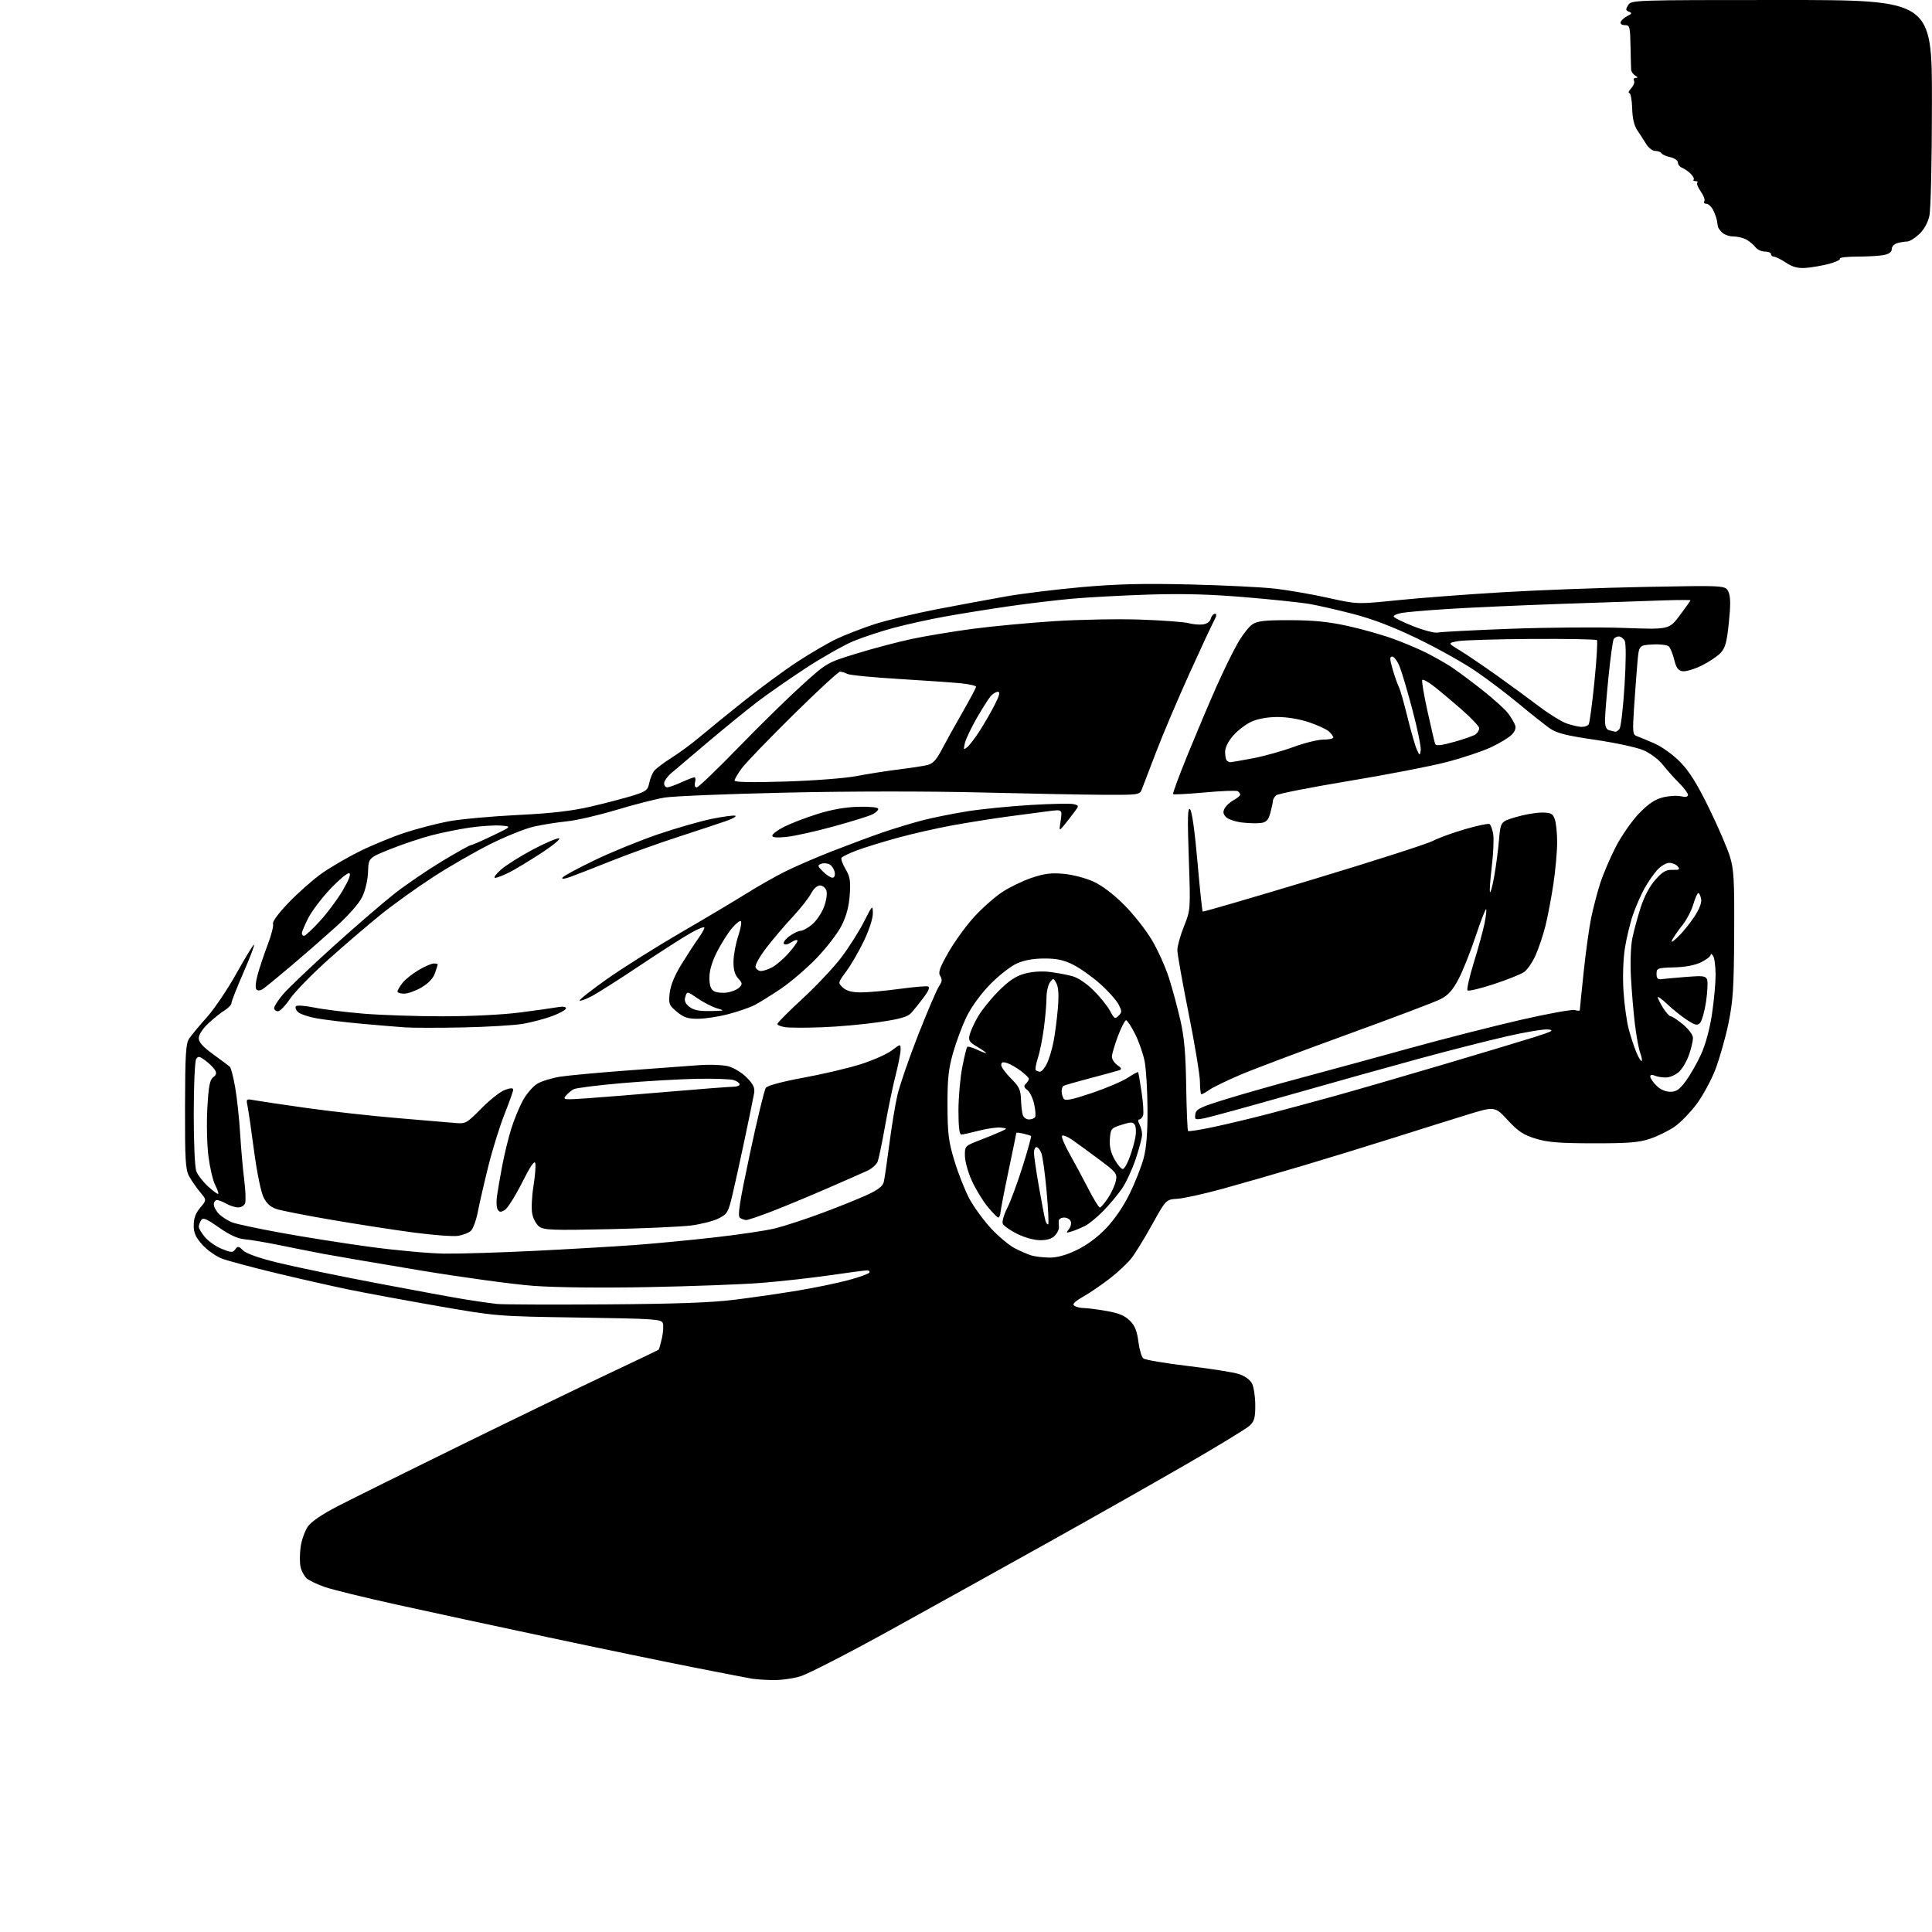 <?xml version="1.0" encoding="UTF-8" standalone="no"?>
<svg 
  version="1.1" 
  xmlns="http://www.w3.org/2000/svg" 
  xmlns:xlink="http://www.w3.org/1999/xlink" 
  xmlns:svg="http://www.w3.org/2000/svg"
  xmlns:rdf="http://www.w3.org/1999/02/22-rdf-syntax-ns#"
  xmlns:cc="http://creativecommons.org/ns#"
  xmlns:dc="http://purl.org/dc/elements/1.1/"
  viewBox="0 0 768 768"
  width="768"
  height="768"
>
<style>svg {background-color: white; }</style>"
<path stroke="none" fill="black" fill-rule="evenodd" d="M307.07,667.86C304.01,667.79 300.38,667.54 299.00,667.32C297.62,667.09 287.27,665.09 276.00,662.87C264.73,660.66 238.62,655.26 218.00,650.87C197.38,646.49 170.20,640.63 157.62,637.85C145.03,635.07 132.24,631.94 129.19,630.89C126.14,629.84 122.85,628.27 121.88,627.39C120.91,626.51 119.82,624.47 119.47,622.86C119.11,621.24 119.13,617.69 119.50,614.97C119.88,612.25 121.16,608.61 122.34,606.89C123.76,604.84 127.93,602.00 134.50,598.61C140.00,595.77 161.82,584.95 183.00,574.56C204.18,564.17 230.50,551.43 241.50,546.25C252.49,541.08 261.65,536.69 261.83,536.50C262.02,536.31 262.60,534.27 263.12,531.96C263.64,529.66 263.81,526.98 263.50,526.01C262.99,524.39 260.33,524.21 230.22,523.75C197.50,523.25 197.50,523.25 174.00,519.16C161.07,516.91 145.10,513.95 138.50,512.59C131.90,511.23 118.85,508.27 109.50,506.02C100.15,503.77 90.58,501.20 88.24,500.32C85.90,499.44 82.41,496.98 80.49,494.86C77.75,491.83 77.00,490.15 77.00,487.07C77.00,484.32 77.77,482.24 79.59,480.08C82.18,477.00 82.18,477.00 79.55,473.88C78.11,472.16 76.16,469.35 75.21,467.63C73.72,464.91 73.51,461.31 73.55,439.87C73.60,419.24 73.86,414.86 75.18,412.87C76.04,411.57 79.20,407.76 82.20,404.41C85.19,401.06 90.43,393.32 93.84,387.21C97.24,381.10 100.44,375.85 100.93,375.54C101.43,375.23 99.63,380.05 96.93,386.24C94.23,392.43 92.01,398.05 92.01,398.73C92.00,399.40 90.76,400.72 89.25,401.66C87.74,402.59 84.81,404.94 82.75,406.88C80.56,408.94 79.00,411.35 79.00,412.67C79.00,414.28 80.67,416.15 84.75,419.11C87.91,421.41 90.88,423.63 91.35,424.04C91.81,424.45 92.78,428.16 93.49,432.27C94.21,436.39 95.09,444.65 95.46,450.63C95.82,456.61 96.56,464.92 97.09,469.10C97.62,473.28 97.77,477.44 97.42,478.35C97.07,479.26 95.82,479.98 94.64,479.96C93.46,479.95 91.38,479.29 90.00,478.50C88.62,477.71 86.94,477.05 86.25,477.04C85.56,477.02 85.00,477.82 85.00,478.83C85.00,479.83 86.01,481.60 87.25,482.76C88.49,483.92 90.79,485.35 92.36,485.95C93.93,486.55 102.48,488.37 111.36,490.00C120.24,491.63 136.05,494.14 146.50,495.57C156.95,497.00 170.45,498.24 176.50,498.33C182.55,498.41 198.75,497.92 212.50,497.24C226.25,496.56 244.03,495.52 252.00,494.94C259.98,494.36 274.38,492.98 284.00,491.89C293.62,490.80 304.43,489.20 308.00,488.33C311.57,487.45 319.75,484.80 326.16,482.42C332.57,480.05 340.72,476.79 344.27,475.18C348.97,473.04 350.88,471.61 351.31,469.88C351.63,468.57 352.61,461.88 353.50,455.00C354.39,448.12 355.82,439.35 356.69,435.50C357.56,431.65 361.30,420.78 365.01,411.34C368.72,401.91 372.46,393.19 373.31,391.97C374.50,390.27 374.60,389.34 373.76,387.98C372.86,386.55 373.49,384.75 377.08,378.48C379.51,374.23 384.09,367.92 387.25,364.47C390.41,361.02 395.38,356.61 398.30,354.67C401.22,352.74 406.51,350.17 410.05,348.97C415.14,347.25 417.84,346.91 422.85,347.36C426.36,347.68 431.65,349.06 434.69,350.46C438.11,352.03 442.71,355.52 446.91,359.74C450.62,363.46 455.57,369.75 457.92,373.72C460.27,377.69 463.31,384.44 464.67,388.72C466.04,393.00 468.08,400.55 469.21,405.50C470.76,412.31 471.33,418.71 471.53,431.82C471.68,441.35 472.02,449.35 472.27,449.60C472.52,449.86 477.18,449.11 482.62,447.95C488.05,446.79 497.68,444.49 504.00,442.84C510.32,441.19 522.02,438.04 530.00,435.83C537.98,433.62 557.33,428.02 573.00,423.38C588.67,418.74 605.33,413.73 610.00,412.25C617.08,410.01 617.98,409.50 615.39,409.23C613.68,409.04 606.25,410.28 598.89,411.97C591.53,413.66 576.27,417.54 565.00,420.60C553.73,423.65 530.55,430.13 513.50,434.99C496.45,439.85 480.77,444.15 478.66,444.54C475.05,445.21 474.85,445.12 475.16,442.92C475.46,440.88 476.99,440.13 487.50,436.89C494.10,434.85 508.05,430.89 518.50,428.10C528.95,425.30 548.08,420.09 561.00,416.51C573.92,412.94 593.42,407.97 604.31,405.46C615.21,402.95 625.00,401.18 626.06,401.52C627.13,401.86 628.00,401.87 628.00,401.54C628.00,401.21 628.69,394.41 629.53,386.41C630.36,378.42 631.72,368.65 632.55,364.69C633.37,360.74 634.99,354.57 636.15,351.00C637.30,347.43 640.06,340.99 642.27,336.69C644.48,332.39 648.58,326.47 651.39,323.52C655.08,319.66 657.71,317.85 660.83,317.02C663.22,316.39 666.48,316.17 668.08,316.52C670.02,316.94 671.00,316.76 671.00,315.98C671.00,315.33 669.44,313.24 667.52,311.32C665.61,309.41 662.70,306.14 661.04,304.06C659.32,301.88 656.01,299.39 653.27,298.22C650.65,297.10 641.99,295.23 634.02,294.07C622.45,292.38 618.84,291.46 616.02,289.50C614.09,288.14 608.67,283.85 604.00,279.96C599.33,276.07 591.54,270.17 586.70,266.85C581.85,263.53 571.45,257.71 563.59,253.91C553.77,249.17 545.70,246.07 537.89,244.05C531.62,242.43 523.80,240.64 520.50,240.07C517.20,239.51 505.73,238.30 495.00,237.40C480.97,236.22 470.17,235.93 456.50,236.36C446.05,236.70 432.32,237.44 426.00,238.01C419.68,238.58 408.20,239.96 400.50,241.08C392.80,242.20 381.55,244.02 375.50,245.11C369.45,246.20 360.37,248.21 355.33,249.56C350.29,250.91 343.09,253.28 339.33,254.83C335.57,256.38 327.10,261.17 320.50,265.47C313.90,269.78 305.12,275.88 301.00,279.04C296.88,282.19 288.10,289.33 281.50,294.91C274.90,300.48 268.26,306.11 266.75,307.41C265.24,308.71 264.00,310.50 264.00,311.38C264.00,312.27 264.56,312.99 265.25,312.98C265.94,312.97 268.46,312.07 270.86,310.98C273.26,309.89 275.58,309.00 276.02,309.00C276.45,309.00 276.58,309.90 276.29,311.00C275.98,312.17 276.26,313.00 276.95,313.00C277.60,313.00 284.96,305.96 293.32,297.35C301.67,288.74 313.04,277.58 318.59,272.56C328.67,263.43 328.67,263.43 340.59,259.77C347.14,257.75 357.00,255.15 362.50,253.98C368.00,252.82 378.80,251.02 386.50,249.99C394.20,248.97 408.82,247.59 419.00,246.93C429.19,246.27 444.69,245.99 453.50,246.30C462.30,246.62 470.85,247.26 472.50,247.72C474.15,248.18 476.69,248.40 478.15,248.22C479.75,248.02 481.00,247.12 481.30,245.94C481.58,244.87 482.33,244.00 482.96,244.00C483.74,244.00 483.62,244.89 482.60,246.75C481.76,248.26 477.31,257.82 472.70,268.00C468.10,278.18 462.17,292.12 459.55,299.00C456.92,305.88 454.38,312.51 453.90,313.75C453.07,315.94 452.65,316.00 439.27,315.95C431.70,315.92 409.52,315.50 390.00,315.02C368.73,314.49 337.66,314.51 312.50,315.08C289.40,315.59 267.68,316.48 264.23,317.04C260.77,317.61 252.15,319.81 245.06,321.94C237.97,324.08 229.09,326.13 225.33,326.50C221.58,326.88 215.70,327.81 212.27,328.57C208.85,329.34 200.97,332.50 194.77,335.61C188.57,338.72 178.32,344.63 172.00,348.75C165.68,352.86 156.45,359.48 151.50,363.46C146.55,367.45 137.12,375.52 130.55,381.41C123.98,387.30 117.11,394.34 115.28,397.06C113.45,399.78 111.28,402.00 110.47,402.00C109.66,402.00 109.00,401.41 109.00,400.68C109.00,399.95 110.63,397.45 112.63,395.12C114.62,392.80 123.51,384.33 132.38,376.32C141.24,368.31 152.28,358.80 156.89,355.19C161.51,351.57 170.01,345.78 175.78,342.31C181.56,338.84 186.64,336.00 187.07,336.00C187.50,336.00 191.37,334.32 195.68,332.26C203.50,328.51 203.50,328.51 199.00,328.18C196.53,328.00 190.99,328.36 186.70,328.99C182.42,329.61 175.52,331.01 171.37,332.10C167.23,333.18 159.94,335.63 155.17,337.54C146.50,341.01 146.50,341.01 146.30,346.58C146.19,349.84 145.23,353.95 143.99,356.52C142.68,359.23 138.55,363.89 133.18,368.73C128.41,373.03 120.51,379.92 115.64,384.03C110.77,388.14 105.91,392.13 104.84,392.90C103.66,393.76 102.55,393.95 101.98,393.38C101.42,392.82 101.58,390.52 102.41,387.48C103.15,384.74 104.95,379.37 106.41,375.55C107.87,371.73 108.82,367.97 108.53,367.21C108.21,366.38 110.75,362.95 114.75,358.80C118.46,354.94 124.27,349.79 127.66,347.37C131.04,344.94 137.88,340.94 142.85,338.47C147.82,336.00 155.93,332.66 160.87,331.04C165.82,329.42 173.61,327.39 178.18,326.52C182.76,325.65 195.05,324.51 205.50,323.99C219.44,323.30 227.30,322.39 235.00,320.59C240.78,319.25 248.18,317.31 251.47,316.29C256.83,314.63 257.50,314.12 258.09,311.23C258.45,309.46 259.36,307.26 260.12,306.34C260.88,305.42 263.98,303.11 267.00,301.20C270.02,299.29 274.98,295.64 278.00,293.09C281.02,290.53 288.90,284.13 295.50,278.85C302.10,273.58 311.71,266.50 316.87,263.13C322.02,259.75 329.04,255.65 332.47,254.01C335.90,252.38 342.71,249.73 347.61,248.14C352.50,246.55 363.70,243.86 372.50,242.17C381.30,240.48 393.68,238.18 400.00,237.07C406.32,235.95 419.82,234.30 430.00,233.39C444.03,232.14 454.42,231.89 473.00,232.33C486.48,232.65 501.77,233.41 507.00,234.01C512.23,234.62 521.67,236.26 528.00,237.67C539.50,240.23 539.50,240.23 555.50,238.60C564.30,237.70 582.98,236.28 597.00,235.44C611.02,234.59 636.77,233.63 654.20,233.30C685.91,232.70 685.91,232.70 687.08,235.27C687.94,237.16 687.98,240.38 687.25,247.46C686.44,255.34 685.84,257.54 683.94,259.57C682.66,260.93 679.26,263.19 676.38,264.60C673.51,266.01 670.13,267.01 668.87,266.83C667.12,266.58 666.34,265.52 665.54,262.29C664.97,259.97 664.00,257.59 663.39,256.98C662.78,256.37 659.89,256.02 656.89,256.19C651.50,256.50 651.50,256.50 650.89,263.50C650.55,267.35 649.96,275.34 649.57,281.26C648.92,291.12 649.02,292.06 650.68,292.63C651.68,292.97 654.87,294.30 657.77,295.58C660.73,296.89 665.20,300.13 667.98,302.98C671.56,306.66 674.69,311.68 679.37,321.27C682.93,328.55 686.66,337.20 687.67,340.50C689.26,345.70 689.48,349.84 689.36,371.50C689.24,392.88 688.91,398.01 687.06,406.92C685.87,412.65 683.53,420.87 681.88,425.17C680.22,429.47 676.82,435.70 674.33,439.02C671.84,442.33 667.90,446.35 665.59,447.94C663.27,449.53 658.93,451.66 655.94,452.67C651.50,454.16 647.37,454.50 633.50,454.48C619.95,454.47 615.28,454.10 610.50,452.64C605.60,451.16 603.56,449.81 599.36,445.28C594.22,439.73 594.22,439.73 582.86,443.24C576.61,445.16 563.62,449.24 554.00,452.29C544.38,455.34 528.17,460.32 518.00,463.35C507.82,466.38 493.45,470.52 486.06,472.55C478.67,474.58 470.57,476.38 468.07,476.53C463.51,476.82 463.51,476.82 458.00,486.75C454.98,492.21 451.26,498.26 449.73,500.20C448.21,502.14 444.39,505.73 441.23,508.17C438.08,510.62 433.31,513.88 430.63,515.42C427.01,517.51 426.11,518.45 427.13,519.10C427.88,519.58 429.59,519.98 430.92,519.98C432.25,519.99 436.28,520.51 439.89,521.14C444.70,521.98 447.15,523.00 449.12,524.97C451.13,526.97 451.99,529.10 452.52,533.30C452.91,536.40 453.79,539.41 454.49,539.99C455.19,540.57 463.17,541.93 472.21,543.00C481.26,544.07 490.42,545.52 492.55,546.22C494.88,546.99 496.95,548.50 497.71,550.00C498.40,551.38 498.98,555.23 498.99,558.58C499.00,563.61 498.61,565.01 496.75,566.73C495.51,567.87 484.60,574.54 472.50,581.54C460.40,588.55 435.43,602.69 417.00,612.97C398.57,623.25 370.00,639.12 353.50,648.22C337.00,657.33 321.06,665.51 318.07,666.39C315.08,667.28 310.13,667.94 307.07,667.86zM240.50,518.51C269.32,518.32 282.89,517.82 292.50,516.61C299.65,515.71 310.90,514.07 317.50,512.97C324.10,511.86 332.99,510.02 337.26,508.87C341.53,507.72 345.27,506.38 345.57,505.89C345.87,505.40 345.46,505.00 344.66,505.00C343.86,505.00 337.19,505.87 329.85,506.94C322.51,508.01 310.20,509.37 302.50,509.98C294.80,510.58 274.55,511.33 257.50,511.65C238.76,512.00 220.76,511.80 212.00,511.14C204.03,510.54 183.78,507.78 167.00,505.00C150.22,502.21 132.90,499.25 128.50,498.42C124.10,497.58 116.18,496.01 110.89,494.93C105.60,493.85 99.47,492.81 97.25,492.63C94.48,492.39 91.29,490.93 87.04,487.95C81.99,484.41 80.69,483.88 79.94,485.06C79.44,485.85 79.02,487.03 79.02,487.67C79.01,488.32 80.12,490.18 81.50,491.81C82.87,493.44 85.89,495.54 88.20,496.47C91.97,497.97 92.54,497.99 93.53,496.62C94.52,495.28 94.88,495.33 96.62,497.07C97.86,498.30 103.04,500.13 110.55,501.96C117.12,503.57 134.65,507.21 149.50,510.03C164.35,512.86 180.32,515.79 185.00,516.55C189.68,517.30 195.30,518.10 197.50,518.34C199.70,518.57 219.05,518.65 240.50,518.51zM417.00,499.91C420.06,499.97 423.53,499.04 427.83,497.00C431.87,495.09 436.14,491.95 439.62,488.33C443.00,484.82 446.58,479.58 449.03,474.58C451.20,470.13 453.71,463.80 454.59,460.50C455.72,456.31 456.19,450.43 456.15,441.00C456.12,433.57 455.61,425.02 455.03,422.00C454.45,418.98 452.75,414.06 451.24,411.07C449.73,408.09 448.12,405.61 447.65,405.57C447.18,405.53 445.71,408.37 444.40,411.87C443.08,415.38 442.00,419.06 442.00,420.07C442.00,421.07 442.98,422.57 444.17,423.41C445.84,424.57 446.01,425.05 444.92,425.44C444.14,425.71 439.00,427.12 433.51,428.56C428.01,430.00 423.17,431.39 422.76,431.65C422.34,431.91 422.01,432.88 422.02,433.81C422.02,434.74 422.39,436.06 422.82,436.75C423.43,437.70 426.06,437.17 434.01,434.50C439.73,432.57 446.16,429.84 448.30,428.42C450.43,427.01 452.29,426.00 452.42,426.18C452.55,426.35 453.17,429.97 453.81,434.22C454.44,438.46 454.70,442.62 454.37,443.47C454.05,444.31 453.37,445.00 452.86,445.00C452.32,445.00 452.37,445.82 452.96,446.93C453.53,448.00 454.00,449.83 454.00,451.01C454.00,452.18 452.86,456.54 451.47,460.69C450.08,464.84 447.62,470.14 446.02,472.47C444.42,474.80 441.11,478.76 438.68,481.26C436.24,483.77 432.96,486.48 431.38,487.28C429.79,488.09 427.38,489.09 426.01,489.52C423.78,490.21 423.66,490.11 424.87,488.66C425.61,487.76 425.96,486.34 425.64,485.51C425.32,484.68 424.15,484.00 423.03,484.00C421.91,484.00 420.95,484.56 420.88,485.25C420.82,485.94 420.85,487.11 420.95,487.85C421.05,488.59 420.36,490.05 419.41,491.10C418.25,492.39 416.35,493.00 413.54,493.00C411.10,493.00 407.29,491.95 404.29,490.46C401.48,489.06 398.92,487.23 398.60,486.40C398.28,485.57 399.09,482.77 400.41,480.19C401.72,477.60 404.46,470.17 406.51,463.68C408.55,457.20 410.06,451.75 409.86,451.58C409.66,451.42 408.26,450.98 406.75,450.62C405.24,450.26 404.00,450.14 404.00,450.36C404.00,450.58 402.64,457.23 400.97,465.13C399.30,473.03 397.86,480.51 397.75,481.75C397.65,482.99 397.24,484.00 396.85,484.00C396.46,484.00 394.54,482.06 392.59,479.68C390.65,477.30 387.84,472.70 386.35,469.44C384.86,466.19 383.61,461.73 383.57,459.54C383.50,455.57 383.53,455.54 389.50,453.23C392.80,451.96 396.62,450.39 398.00,449.75C400.50,448.59 400.50,448.59 397.86,448.24C396.41,448.05 392.52,448.59 389.22,449.44C385.91,450.30 382.71,451.00 382.11,451.00C381.38,451.00 381.00,447.80 381.00,441.59C381.00,436.41 381.67,428.70 382.48,424.44C383.29,420.19 384.20,416.47 384.49,416.17C384.79,415.88 386.59,416.39 388.51,417.30C390.43,418.22 392.00,418.79 392.00,418.58C392.00,418.37 390.38,417.24 388.40,416.07C385.28,414.23 384.89,413.59 385.46,411.29C385.83,409.83 387.32,406.58 388.78,404.07C390.23,401.56 393.92,397.00 396.96,393.94C401.04,389.85 403.76,388.03 407.27,387.05C410.21,386.24 414.05,385.97 417.27,386.36C420.15,386.71 424.22,387.47 426.32,388.06C428.60,388.70 432.04,391.03 434.82,393.82C437.40,396.39 440.31,400.04 441.30,401.92C442.92,404.99 443.25,405.18 444.64,403.79C446.03,402.40 446.03,401.95 444.62,399.23C443.76,397.57 440.47,393.90 437.30,391.08C434.14,388.26 429.31,384.84 426.58,383.48C422.79,381.59 420.05,381.01 415.05,381.02C410.69,381.04 407.04,381.71 404.12,383.03C401.72,384.12 396.99,387.83 393.62,391.27C390.00,394.97 386.20,400.16 384.31,404.01C382.56,407.58 380.11,414.10 378.86,418.50C377.02,425.01 376.61,428.93 376.64,439.50C376.68,450.70 377.06,453.74 379.40,461.47C380.90,466.41 383.56,473.14 385.31,476.43C387.06,479.73 390.94,485.06 393.92,488.28C396.90,491.50 401.17,495.07 403.42,496.22C405.66,497.36 408.62,498.65 410.00,499.06C411.38,499.48 414.52,499.87 417.00,499.91zM182.00,491.28C180.07,491.57 172.20,490.97 164.50,489.96C156.80,488.94 142.18,486.68 132.00,484.94C121.83,483.20 111.92,481.26 110.00,480.64C107.52,479.83 105.98,478.44 104.72,475.85C103.71,473.78 102.08,465.76 100.97,457.35C99.89,449.18 98.73,441.20 98.39,439.62C97.80,436.81 97.87,436.75 101.15,437.37C103.01,437.72 112.39,439.11 122.01,440.46C131.63,441.81 147.82,443.61 158.00,444.46C168.18,445.31 178.47,446.18 180.89,446.40C185.12,446.77 185.48,446.57 191.39,440.58C194.75,437.16 198.97,433.86 200.75,433.24C203.03,432.44 204.00,432.42 204.00,433.18C204.00,433.77 202.45,438.13 200.56,442.88C198.67,447.62 195.78,456.90 194.14,463.50C192.49,470.10 190.61,478.29 189.95,481.70C189.30,485.12 188.02,488.55 187.13,489.33C186.23,490.11 183.93,490.98 182.00,491.28zM242.00,488.62C219.84,489.11 216.22,488.97 214.37,487.61C213.19,486.75 211.93,484.43 211.56,482.45C211.18,480.46 211.41,475.58 212.05,471.60C212.69,467.62 213.02,463.49 212.79,462.43C212.50,461.10 210.87,463.47 207.53,470.11C204.87,475.39 201.80,480.27 200.71,480.95C199.12,481.94 198.56,481.92 197.86,480.84C197.37,480.10 197.23,477.70 197.55,475.50C197.86,473.30 198.79,467.90 199.62,463.50C200.45,459.10 202.03,452.56 203.13,448.97C204.24,445.38 206.35,440.22 207.82,437.51C209.29,434.81 211.92,431.76 213.66,430.75C215.40,429.74 219.45,428.51 222.66,428.00C225.87,427.50 237.72,426.40 249.00,425.56C260.27,424.72 273.15,423.76 277.60,423.44C282.21,423.10 287.41,423.30 289.64,423.90C291.80,424.49 295.07,426.51 296.91,428.41C299.54,431.12 300.14,432.45 299.75,434.68C299.48,436.23 297.84,444.25 296.10,452.50C294.36,460.75 292.13,470.88 291.15,475.00C289.48,482.01 289.11,482.62 285.59,484.38C283.52,485.41 278.60,486.66 274.66,487.16C270.72,487.65 256.02,488.31 242.00,488.62zM416.68,486.65C416.96,486.38 416.67,480.46 416.04,473.50C415.41,466.55 414.48,459.76 413.97,458.43C413.46,457.09 412.59,456.00 412.02,456.00C411.46,456.00 411.00,457.01 411.01,458.25C411.02,459.49 411.92,465.68 413.03,472.00C414.13,478.32 415.29,484.32 415.61,485.33C415.92,486.33 416.41,486.93 416.68,486.65zM296.66,484.98C296.02,484.98 294.90,484.59 294.18,484.13C293.11,483.45 293.88,478.45 298.10,458.60C300.99,445.02 303.84,433.24 304.43,432.43C305.10,431.51 310.82,429.98 319.50,428.38C327.20,426.97 337.45,424.55 342.28,423.00C347.11,421.46 352.62,419.00 354.53,417.55C358.00,414.90 358.00,414.90 358.00,417.29C358.00,418.60 357.11,423.15 356.03,427.40C354.94,431.65 353.08,440.61 351.88,447.31C350.69,454.01 349.35,460.48 348.91,461.68C348.47,462.88 346.62,464.54 344.80,465.38C342.99,466.21 335.65,469.44 328.50,472.55C321.35,475.66 311.52,479.73 306.66,481.60C301.80,483.47 297.30,484.99 296.66,484.98zM437.21,480.00C437.63,480.00 439.09,478.31 440.46,476.23C441.83,474.16 443.23,471.08 443.57,469.39C444.15,466.50 443.75,465.99 436.84,460.85C432.80,457.84 428.01,454.35 426.19,453.08C424.37,451.82 422.57,451.09 422.19,451.48C421.81,451.86 423.19,455.17 425.26,458.84C427.33,462.50 430.69,468.76 432.73,472.75C434.77,476.74 436.78,480.00 437.21,480.00zM86.75,474.58C86.97,474.36 86.43,472.79 85.54,471.09C84.66,469.38 83.46,464.28 82.87,459.74C82.28,455.17 82.08,446.61 82.42,440.50C82.91,431.78 83.39,429.24 84.75,428.22C86.05,427.25 86.20,426.55 85.40,425.27C84.82,424.35 83.12,422.69 81.62,421.57C79.28,419.82 78.77,419.74 77.97,421.02C77.45,421.83 77.02,431.58 77.02,442.68C77.01,454.14 77.44,464.04 78.03,465.58C78.60,467.07 80.70,469.79 82.71,471.63C84.72,473.47 86.54,474.80 86.75,474.58zM446.44,464.69C447.02,464.49 448.23,462.35 449.11,459.92C450.00,457.49 451.01,453.93 451.35,452.00C451.69,450.07 451.57,447.88 451.09,447.12C450.35,445.95 449.57,445.95 445.86,447.12C441.70,448.44 441.49,448.69 441.19,452.76C440.97,455.76 441.55,458.20 443.14,461.03C444.38,463.23 445.86,464.88 446.44,464.69zM409.01,445.00C410.04,445.00 411.14,444.58 411.46,444.06C411.78,443.55 411.61,441.20 411.08,438.84C410.55,436.48 409.32,433.98 408.36,433.27C407.00,432.28 406.88,431.72 407.80,430.80C408.46,430.14 409.00,429.26 409.00,428.85C409.00,428.44 407.54,427.01 405.75,425.67C403.96,424.33 401.49,422.92 400.25,422.55C398.62,422.05 398.00,422.27 398.00,423.36C398.00,424.18 399.73,426.57 401.85,428.67C405.09,431.89 405.73,433.21 405.85,436.97C405.94,439.42 406.26,442.24 406.57,443.22C406.88,444.20 407.98,445.00 409.01,445.00zM233.51,436.58C239.01,436.20 253.74,435.01 266.25,433.94C278.76,432.87 290.12,432.00 291.50,432.00C292.87,432.00 294.00,431.58 294.00,431.07C294.00,430.55 292.99,429.79 291.75,429.37C290.51,428.94 283.88,428.70 277.00,428.84C270.12,428.97 256.68,429.75 247.12,430.57C237.56,431.40 228.97,432.48 228.04,432.98C227.10,433.48 225.70,434.65 224.93,435.58C223.62,437.16 224.21,437.23 233.51,436.58zM477.60,435.00C477.27,435.00 477.00,432.82 477.00,430.16C477.00,427.49 474.98,415.23 472.51,402.91C470.04,390.58 468.02,379.23 468.01,377.67C468.01,376.11 469.19,371.88 470.64,368.25C473.27,361.67 473.27,361.67 472.56,341.08C472.00,324.85 472.11,320.75 473.07,321.70C473.82,322.43 474.95,330.46 476.00,342.46C476.93,353.22 477.88,362.18 478.10,362.36C478.32,362.54 498.07,356.78 522.00,349.55C545.92,342.33 567.32,335.46 569.55,334.29C571.77,333.12 577.57,331.01 582.43,329.60C587.29,328.20 591.64,327.27 592.09,327.56C592.55,327.84 593.20,329.56 593.55,331.39C593.89,333.22 593.65,339.09 593.01,344.45C592.37,349.80 592.05,354.39 592.31,354.64C592.57,354.90 593.32,352.05 593.99,348.30C594.66,344.56 595.50,338.15 595.86,334.06C596.50,326.61 596.50,326.61 602.50,324.82C605.80,323.83 610.42,323.02 612.77,323.01C616.45,323.00 617.19,323.36 618.02,325.57C618.56,326.98 619.00,331.14 618.99,334.82C618.99,338.49 618.31,345.99 617.49,351.47C616.66,356.95 615.25,364.38 614.36,367.97C613.46,371.56 611.72,376.80 610.48,379.61C609.24,382.42 607.17,385.47 605.87,386.38C604.57,387.29 599.14,389.46 593.79,391.22C588.44,392.97 583.75,394.09 583.37,393.70C582.98,393.31 584.09,388.39 585.83,382.75C587.57,377.11 589.49,370.11 590.10,367.18C590.70,364.26 591.00,361.67 590.76,361.43C590.52,361.18 588.63,366.05 586.57,372.24C584.50,378.43 581.43,386.12 579.73,389.32C577.43,393.66 575.63,395.66 572.66,397.17C570.47,398.29 553.88,404.57 535.81,411.13C517.73,417.69 498.57,424.91 493.22,427.18C487.88,429.46 482.31,432.14 480.85,433.16C479.39,434.17 477.92,435.00 477.60,435.00zM663.95,434.00C666.37,434.00 667.63,433.13 670.12,429.75C671.85,427.41 674.57,422.67 676.16,419.20C677.95,415.32 679.62,409.18 680.53,403.20C681.33,397.87 681.98,390.80 681.98,387.50C681.97,384.20 681.53,380.82 681.00,380.00C680.47,379.18 680.02,378.98 680.02,379.56C680.01,380.15 678.31,381.47 676.25,382.49C673.85,383.68 669.97,384.43 665.50,384.55C658.85,384.74 658.50,384.87 658.50,387.12C658.50,388.92 658.98,389.43 660.50,389.23C661.60,389.08 665.98,388.68 670.23,388.34C676.88,387.80 678.04,387.95 678.59,389.38C678.95,390.30 678.76,394.26 678.18,398.18C677.59,402.10 676.52,405.91 675.78,406.65C674.66,407.76 673.79,407.55 670.47,405.36C668.29,403.91 664.81,401.12 662.75,399.16C660.69,397.20 659.00,395.97 659.00,396.43C659.00,396.89 659.94,398.78 661.08,400.63C662.23,402.48 663.61,404.00 664.15,404.00C664.69,404.00 666.90,405.46 669.05,407.25C671.27,409.09 672.97,411.40 672.98,412.57C672.99,413.71 672.30,416.69 671.45,419.20C670.60,421.70 668.81,424.77 667.48,426.02C666.16,427.26 663.82,428.30 662.28,428.32C660.75,428.34 658.71,428.01 657.75,427.57C656.64,427.07 656.00,427.21 656.00,427.94C656.00,428.57 657.10,430.20 658.45,431.55C659.98,433.07 662.05,434.00 663.95,434.00zM413.48,426.00C414.11,426.00 415.34,424.52 416.20,422.70C417.07,420.89 418.25,416.95 418.82,413.95C419.40,410.95 420.16,405.05 420.52,400.83C420.95,395.61 420.77,392.44 419.95,390.90C418.78,388.72 418.69,388.71 417.37,390.51C416.62,391.54 416.00,394.29 416.00,396.62C416.00,398.95 415.53,404.38 414.96,408.68C414.39,412.98 413.30,418.38 412.55,420.67C411.79,422.96 411.44,425.10 411.75,425.42C412.07,425.74 412.85,426.00 413.48,426.00zM652.59,421.75C652.84,421.49 652.58,420.03 652.00,418.50C651.42,416.97 650.48,411.85 649.90,407.11C649.33,402.37 648.62,393.94 648.32,388.37C648.01,382.51 648.25,375.98 648.90,372.87C649.51,369.92 651.01,364.41 652.23,360.63C653.61,356.35 655.80,352.23 658.03,349.72C660.89,346.49 662.26,345.70 664.87,345.78C667.60,345.85 667.94,345.63 666.95,344.44C666.29,343.65 664.77,343.00 663.56,343.00C662.36,343.00 660.24,344.24 658.85,345.75C657.46,347.26 655.19,350.52 653.79,353.00C652.40,355.48 650.32,360.20 649.17,363.50C648.02,366.80 646.55,372.88 645.91,377.00C645.23,381.39 645.00,388.44 645.36,394.00C645.70,399.23 646.63,405.98 647.42,409.00C648.22,412.02 649.60,416.24 650.49,418.36C651.39,420.48 652.33,422.00 652.59,421.75zM184.00,408.42C174.38,408.61 164.03,408.61 161.00,408.40C157.97,408.19 150.32,407.55 144.00,406.98C137.68,406.41 129.67,405.46 126.21,404.86C122.75,404.27 119.24,403.09 118.40,402.26C117.56,401.42 117.24,400.38 117.69,399.96C118.13,399.54 121.42,399.79 125.00,400.53C128.57,401.26 137.26,402.34 144.30,402.93C151.35,403.52 165.61,404.00 176.00,404.00C187.11,404.00 199.76,403.37 206.70,402.48C213.19,401.64 219.96,400.69 221.75,400.36C223.71,400.01 225.00,400.19 225.00,400.82C225.00,401.39 222.54,402.78 219.54,403.90C216.53,405.02 211.24,406.42 207.79,407.00C204.33,407.58 193.62,408.22 184.00,408.42zM327.00,408.35C320.68,408.59 314.04,408.58 312.25,408.33C310.46,408.08 309.00,407.50 309.00,407.05C309.00,406.59 313.47,402.10 318.93,397.07C324.39,392.03 331.32,384.67 334.35,380.71C337.37,376.74 341.43,370.35 343.39,366.50C346.81,359.75 346.93,359.62 346.97,363.03C346.99,365.07 345.51,369.67 343.45,373.96C341.50,378.03 338.36,383.47 336.47,386.04C333.03,390.72 333.03,390.72 335.12,392.61C336.60,393.95 338.70,394.50 342.35,394.49C345.18,394.49 352.04,393.86 357.58,393.10C363.13,392.34 368.22,391.91 368.90,392.13C369.73,392.41 369.16,393.86 367.16,396.52C365.52,398.71 363.32,401.45 362.28,402.60C360.79,404.24 357.96,405.06 349.44,406.31C343.42,407.20 333.32,408.11 327.00,408.35zM277.46,404.98C273.39,405.00 271.78,404.46 269.06,402.19C265.92,399.57 265.73,399.07 266.22,394.71C266.57,391.64 268.18,387.72 270.92,383.27C273.22,379.55 276.20,374.97 277.55,373.10C278.90,371.23 280.00,369.28 280.00,368.76C280.00,368.24 277.59,369.17 274.64,370.84C271.69,372.50 262.54,378.36 254.32,383.85C246.09,389.35 237.46,394.83 235.14,396.04C232.82,397.26 230.68,398.02 230.41,397.74C230.13,397.46 234.98,393.64 241.20,389.24C247.41,384.85 260.60,376.55 270.50,370.79C280.40,365.04 292.14,358.05 296.59,355.26C301.04,352.47 307.92,348.55 311.88,346.56C315.84,344.57 324.35,340.88 330.79,338.36C337.23,335.85 346.32,332.47 351.00,330.86C355.68,329.25 362.88,327.08 367.00,326.02C371.12,324.97 379.00,323.39 384.50,322.51C390.00,321.63 401.28,320.50 409.56,320.00C417.85,319.50 425.60,319.34 426.80,319.66C428.97,320.23 428.97,320.23 427.02,322.86C425.94,324.31 424.14,326.62 423.02,328.00C420.98,330.50 420.98,330.50 421.64,326.14C422.29,321.77 422.29,321.77 416.90,322.44C413.93,322.81 406.55,323.78 400.50,324.61C394.45,325.43 384.55,327.01 378.50,328.11C372.45,329.21 362.71,331.42 356.85,333.03C350.99,334.64 343.69,336.89 340.62,338.04C337.55,339.19 334.80,340.52 334.51,340.99C334.22,341.46 334.94,343.48 336.12,345.48C337.91,348.52 338.18,350.20 337.78,355.80C337.45,360.42 336.43,364.21 334.51,368.00C332.97,371.02 328.52,376.81 324.61,380.87C320.70,384.92 314.35,390.36 310.50,392.97C306.65,395.57 301.93,398.52 300.00,399.51C298.07,400.51 293.35,402.14 289.50,403.14C285.65,404.15 280.23,404.97 277.46,404.98zM282.36,401.91C288.11,401.83 288.28,401.76 285.07,400.83C283.19,400.29 279.73,398.53 277.39,396.92C273.14,394.00 273.14,394.00 272.44,396.19C271.93,397.79 272.34,398.86 273.98,400.19C275.64,401.53 277.82,401.98 282.36,401.91zM160.66,395.00C159.20,395.00 158.00,394.61 158.00,394.13C158.00,393.66 158.90,392.13 160.00,390.73C161.09,389.34 163.99,387.03 166.42,385.60C168.86,384.17 171.56,383.00 172.43,383.00C173.29,383.00 174.00,383.16 174.00,383.35C174.00,383.54 173.50,385.13 172.90,386.87C172.18,388.92 170.30,390.91 167.56,392.52C165.23,393.88 162.13,395.00 160.66,395.00zM288.93,394.55C290.82,394.29 293.04,393.39 293.86,392.56C295.20,391.23 295.15,390.83 293.43,388.92C292.07,387.42 291.52,385.41 291.58,382.14C291.62,379.59 292.45,375.11 293.43,372.19C294.40,369.26 294.90,366.56 294.52,366.19C294.15,365.82 292.53,367.08 290.93,369.01C289.32,370.93 286.66,375.16 285.00,378.41C283.05,382.25 282.00,385.82 282.00,388.61C282.00,391.62 282.52,393.22 283.75,393.97C284.71,394.56 287.04,394.82 288.93,394.55zM302.52,386.00C303.39,386.00 305.35,385.35 306.87,384.56C308.40,383.78 311.30,381.30 313.33,379.06C315.35,376.82 317.00,374.54 317.00,373.97C317.00,373.41 315.92,373.66 314.59,374.53C313.14,375.49 311.95,375.72 311.58,375.13C311.25,374.59 312.29,373.22 313.89,372.08C315.50,370.93 317.49,370.00 318.33,370.00C319.16,370.00 321.20,368.86 322.85,367.47C324.50,366.08 326.61,362.97 327.53,360.57C328.46,358.14 328.90,355.27 328.53,354.10C328.16,352.93 327.02,352.00 325.96,352.00C324.82,352.00 323.38,353.31 322.37,355.25C321.45,357.03 318.16,361.19 315.07,364.50C311.98,367.80 307.28,373.33 304.63,376.78C301.85,380.42 300.05,383.69 300.37,384.53C300.68,385.34 301.65,386.00 302.52,386.00zM666.93,372.51C668.68,370.86 671.59,367.31 673.39,364.61C675.53,361.40 676.51,358.89 676.22,357.35C675.97,356.06 675.47,355.00 675.10,355.00C674.74,355.00 673.84,357.03 673.11,359.50C672.38,361.98 670.44,365.69 668.79,367.75C667.15,369.81 665.35,372.40 664.78,373.50C664.06,374.89 664.72,374.58 666.93,372.51zM120.89,372.00C121.38,372.00 124.20,369.38 127.14,366.18C130.09,362.97 134.19,357.46 136.26,353.93C138.73,349.71 139.61,347.37 138.82,347.11C138.16,346.89 134.79,349.69 131.33,353.33C127.88,356.98 123.92,362.21 122.53,364.95C121.14,367.69 120.00,370.40 120.00,370.97C120.00,371.54 120.40,372.00 120.89,372.00zM226.71,348.58C224.31,349.44 223.17,349.54 223.59,348.85C223.96,348.25 229.72,345.14 236.38,341.93C243.05,338.73 254.39,334.10 261.58,331.65C268.77,329.20 278.35,326.45 282.86,325.53C287.37,324.61 291.61,324.04 292.27,324.26C292.93,324.48 291.45,325.37 288.98,326.25C286.52,327.12 277.98,329.95 270.00,332.54C262.02,335.12 249.88,339.48 243.00,342.23C236.12,344.98 228.79,347.84 226.71,348.58zM196.79,348.96C196.08,348.94 197.14,347.46 199.15,345.69C201.16,343.91 206.91,340.30 211.92,337.65C216.93,335.01 221.59,333.04 222.27,333.27C222.95,333.50 219.68,336.18 215.00,339.22C210.32,342.26 204.61,345.71 202.29,346.87C199.97,348.04 197.50,348.98 196.79,348.96zM330.82,348.89C331.62,348.96 332.01,348.16 331.82,346.85C331.64,345.67 330.77,344.25 329.89,343.69C329.00,343.14 327.47,342.99 326.50,343.36C324.88,343.98 324.93,344.25 327.11,346.42C328.43,347.72 330.09,348.84 330.82,348.89zM312.75,332.67C308.79,333.09 307.00,332.93 307.00,332.16C307.00,331.54 309.14,329.95 311.75,328.63C314.36,327.31 320.29,325.04 324.93,323.58C330.50,321.82 336.00,320.85 341.15,320.71C345.72,320.59 349.00,320.91 349.11,321.50C349.20,322.05 348.15,323.06 346.77,323.74C345.39,324.42 338.47,326.58 331.38,328.52C324.30,330.47 315.91,332.34 312.75,332.67zM501.23,327.15C499.73,327.35 496.36,327.27 493.74,326.96C491.12,326.66 488.26,325.69 487.39,324.82C486.20,323.63 486.06,322.76 486.82,321.33C487.39,320.28 489.00,318.80 490.42,318.04C491.84,317.28 493.00,316.31 493.00,315.89C493.00,315.47 492.55,314.84 492.01,314.51C491.47,314.17 485.57,314.40 478.90,315.01C472.24,315.62 466.58,315.92 466.33,315.67C466.08,315.42 468.80,308.08 472.37,299.35C475.94,290.63 480.96,278.77 483.53,273.00C486.09,267.23 489.78,259.66 491.71,256.20C493.65,252.73 496.40,249.13 497.82,248.20C499.92,246.82 502.80,246.51 512.96,246.53C522.24,246.56 528.20,247.16 535.89,248.86C541.60,250.12 549.78,252.45 554.08,254.03C558.37,255.61 564.25,258.10 567.14,259.57C570.03,261.04 574.22,263.40 576.45,264.83C578.68,266.25 584.33,270.43 589.00,274.11C593.67,277.79 598.43,282.08 599.57,283.65C600.70,285.22 601.93,287.30 602.29,288.27C602.72,289.40 602.20,290.80 600.88,292.12C599.74,293.26 596.03,295.49 592.65,297.07C589.27,298.66 581.33,301.30 575.00,302.95C568.67,304.59 551.17,307.98 536.10,310.47C521.03,312.97 508.09,315.51 507.35,316.13C506.61,316.74 506.00,317.75 505.99,318.37C505.99,318.99 505.53,321.14 504.98,323.14C504.18,326.03 503.40,326.85 501.23,327.15zM312.25,310.67C323.54,310.32 336.04,309.36 340.50,308.50C344.90,307.65 352.32,306.49 357.00,305.90C361.68,305.32 366.85,304.53 368.50,304.15C370.83,303.60 372.14,302.21 374.37,297.97C375.95,294.96 379.66,288.28 382.62,283.12C385.58,277.97 388.00,273.41 388.00,273.00C388.00,272.59 385.41,271.99 382.25,271.65C379.09,271.32 367.95,270.54 357.50,269.91C347.05,269.29 337.74,268.38 336.82,267.89C335.89,267.40 334.59,267.00 333.93,267.00C333.27,267.00 324.86,274.76 315.24,284.25C305.62,293.74 296.45,303.26 294.87,305.40C293.29,307.55 292.00,309.75 292.00,310.30C292.00,310.95 299.00,311.08 312.25,310.67zM489.06,303.00C489.45,303.00 493.46,302.30 497.96,301.45C502.47,300.59 509.75,298.57 514.14,296.95C518.54,295.33 523.91,294.00 526.07,294.00C528.23,294.00 530.00,293.62 530.00,293.15C530.00,292.69 529.21,291.60 528.25,290.74C527.29,289.88 523.70,288.23 520.28,287.09C516.55,285.83 511.55,285.01 507.78,285.02C503.88,285.04 499.98,285.73 497.49,286.86C495.29,287.87 492.02,290.35 490.24,292.38C488.24,294.66 487.00,297.14 487.00,298.87C487.00,300.41 487.30,301.97 487.67,302.33C488.03,302.70 488.66,303.00 489.06,303.00zM564.76,298.29C564.96,297.08 563.53,290.02 561.58,282.61C559.63,275.20 557.31,267.31 556.41,265.07C555.52,262.83 554.18,261.00 553.45,261.00C552.36,261.00 552.40,261.97 553.66,266.25C554.51,269.14 555.61,272.25 556.09,273.16C556.58,274.07 558.12,279.47 559.52,285.16C560.92,290.85 562.59,296.62 563.22,298.00C564.37,300.46 564.39,300.47 564.76,298.29zM384.54,296.97C385.45,296.21 387.72,293.22 389.57,290.33C391.42,287.43 394.08,282.80 395.48,280.03C397.34,276.37 397.66,275.00 396.67,275.00C395.92,275.00 394.63,275.79 393.80,276.75C392.96,277.71 390.47,281.65 388.25,285.50C386.04,289.35 383.92,293.82 383.55,295.42C382.94,298.07 383.03,298.22 384.54,296.97zM578.18,294.88C582.18,293.77 586.03,292.39 586.73,291.81C587.43,291.23 588.00,290.17 588.00,289.45C588.00,288.73 584.72,285.28 580.71,281.78C576.70,278.28 571.74,274.14 569.68,272.57C567.63,271.00 565.69,269.97 565.38,270.28C565.07,270.59 566.00,276.17 567.44,282.67C568.88,289.18 570.25,295.04 570.48,295.70C570.79,296.59 572.78,296.38 578.18,294.88zM642.13,290.88C642.47,290.95 643.21,290.44 643.77,289.75C644.33,289.06 645.24,281.30 645.78,272.50C646.38,262.76 646.40,255.82 645.85,254.75C645.34,253.79 644.30,253.00 643.52,253.00C642.75,253.00 641.83,253.47 641.47,254.05C641.11,254.63 640.20,261.26 639.43,268.80C638.67,276.33 638.03,284.15 638.02,286.18C638.01,288.85 638.48,289.98 639.75,290.31C640.71,290.56 641.78,290.82 642.13,290.88zM628.69,288.96C629.90,288.98 631.18,288.52 631.54,287.93C631.91,287.34 632.93,279.71 633.81,270.97C634.69,262.23 635.13,254.80 634.80,254.46C634.46,254.12 622.78,253.91 608.84,253.99C594.90,254.07 581.70,254.47 579.50,254.88C575.50,255.63 575.50,255.63 580.33,258.56C582.98,260.18 589.51,264.60 594.83,268.38C600.15,272.17 607.74,277.72 611.70,280.73C615.66,283.74 620.61,286.81 622.70,287.56C624.79,288.30 627.49,288.93 628.69,288.96zM571.50,251.46C572.60,251.18 585.65,250.50 600.50,249.95C615.35,249.40 635.60,249.25 645.51,249.61C663.51,250.27 663.51,250.27 667.76,244.59C670.09,241.47 672.00,238.78 672.00,238.62C672.00,238.46 667.39,238.47 661.75,238.65C656.11,238.83 637.77,239.45 621.00,240.04C604.23,240.62 583.75,241.54 575.50,242.08C567.25,242.61 559.04,243.31 557.25,243.64C555.46,243.96 554.00,244.59 554.00,245.04C554.00,245.49 557.49,247.23 561.75,248.91C566.01,250.60 570.40,251.74 571.50,251.46zM717.62,106.51C714.66,106.70 712.52,106.12 710.00,104.44C708.08,103.16 705.94,102.09 705.25,102.06C704.56,102.03 704.00,101.55 704.00,101.00C704.00,100.45 702.90,100.00 701.56,100.00C700.21,100.00 698.52,99.21 697.79,98.25C697.07,97.29 695.47,95.94 694.25,95.25C693.03,94.56 690.70,94.00 689.08,94.00C687.47,94.00 685.44,93.29 684.57,92.43C683.71,91.56 682.97,90.55 682.92,90.18C682.88,89.81 682.68,88.62 682.48,87.54C682.28,86.47 681.56,84.55 680.89,83.29C680.21,82.03 679.04,81.00 678.27,81.00C677.51,81.00 677.16,80.55 677.50,79.99C677.85,79.44 677.21,77.70 676.09,76.13C674.97,74.56 674.35,72.99 674.70,72.64C675.05,72.29 674.73,72.00 674.00,72.00C673.27,72.00 672.93,71.74 673.25,71.42C673.57,71.10 673.05,70.05 672.09,69.09C671.13,68.13 669.59,67.06 668.67,66.70C667.75,66.35 667.00,65.41 667.00,64.61C667.00,63.81 665.66,62.86 664.01,62.50C662.37,62.14 660.77,61.43 660.45,60.92C660.14,60.42 659.02,60.00 657.96,60.00C656.91,60.00 655.30,58.76 654.38,57.25C653.46,55.74 651.87,53.27 650.84,51.77C649.59,49.95 648.92,47.05 648.81,43.02C648.72,39.71 648.20,37.00 647.67,37.00C647.13,37.00 647.48,36.13 648.44,35.06C649.41,34.00 649.90,32.65 649.54,32.06C649.18,31.48 649.47,30.99 650.19,30.98C651.14,30.97 651.10,30.71 650.01,30.03C649.19,29.51 648.47,28.50 648.41,27.79C648.35,27.08 648.24,22.79 648.15,18.25C648.01,10.61 647.85,10.00 645.92,10.00C644.70,10.00 644.00,9.48 644.25,8.75C644.47,8.06 645.66,7.00 646.89,6.38C648.73,5.45 648.84,5.15 647.53,4.65C646.21,4.14 646.16,3.72 647.22,2.02C648.46,0.03 649.34,0.00 708.24,0.00C768.00,0.00 768.00,0.00 767.98,40.75C767.96,64.53 767.53,83.32 766.94,85.88C766.32,88.59 764.76,91.36 762.86,93.13C761.17,94.71 759.05,96.01 758.14,96.01C757.24,96.02 755.49,96.30 754.25,96.63C753.00,96.97 752.00,98.01 752.00,98.99C752.00,100.16 750.95,100.96 748.88,101.38C747.16,101.72 742.40,102.00 738.32,102.00C734.23,102.00 731.11,102.37 731.39,102.82C731.67,103.28 729.62,104.23 726.82,104.95C724.03,105.66 719.89,106.37 717.62,106.51z" />

</svg>